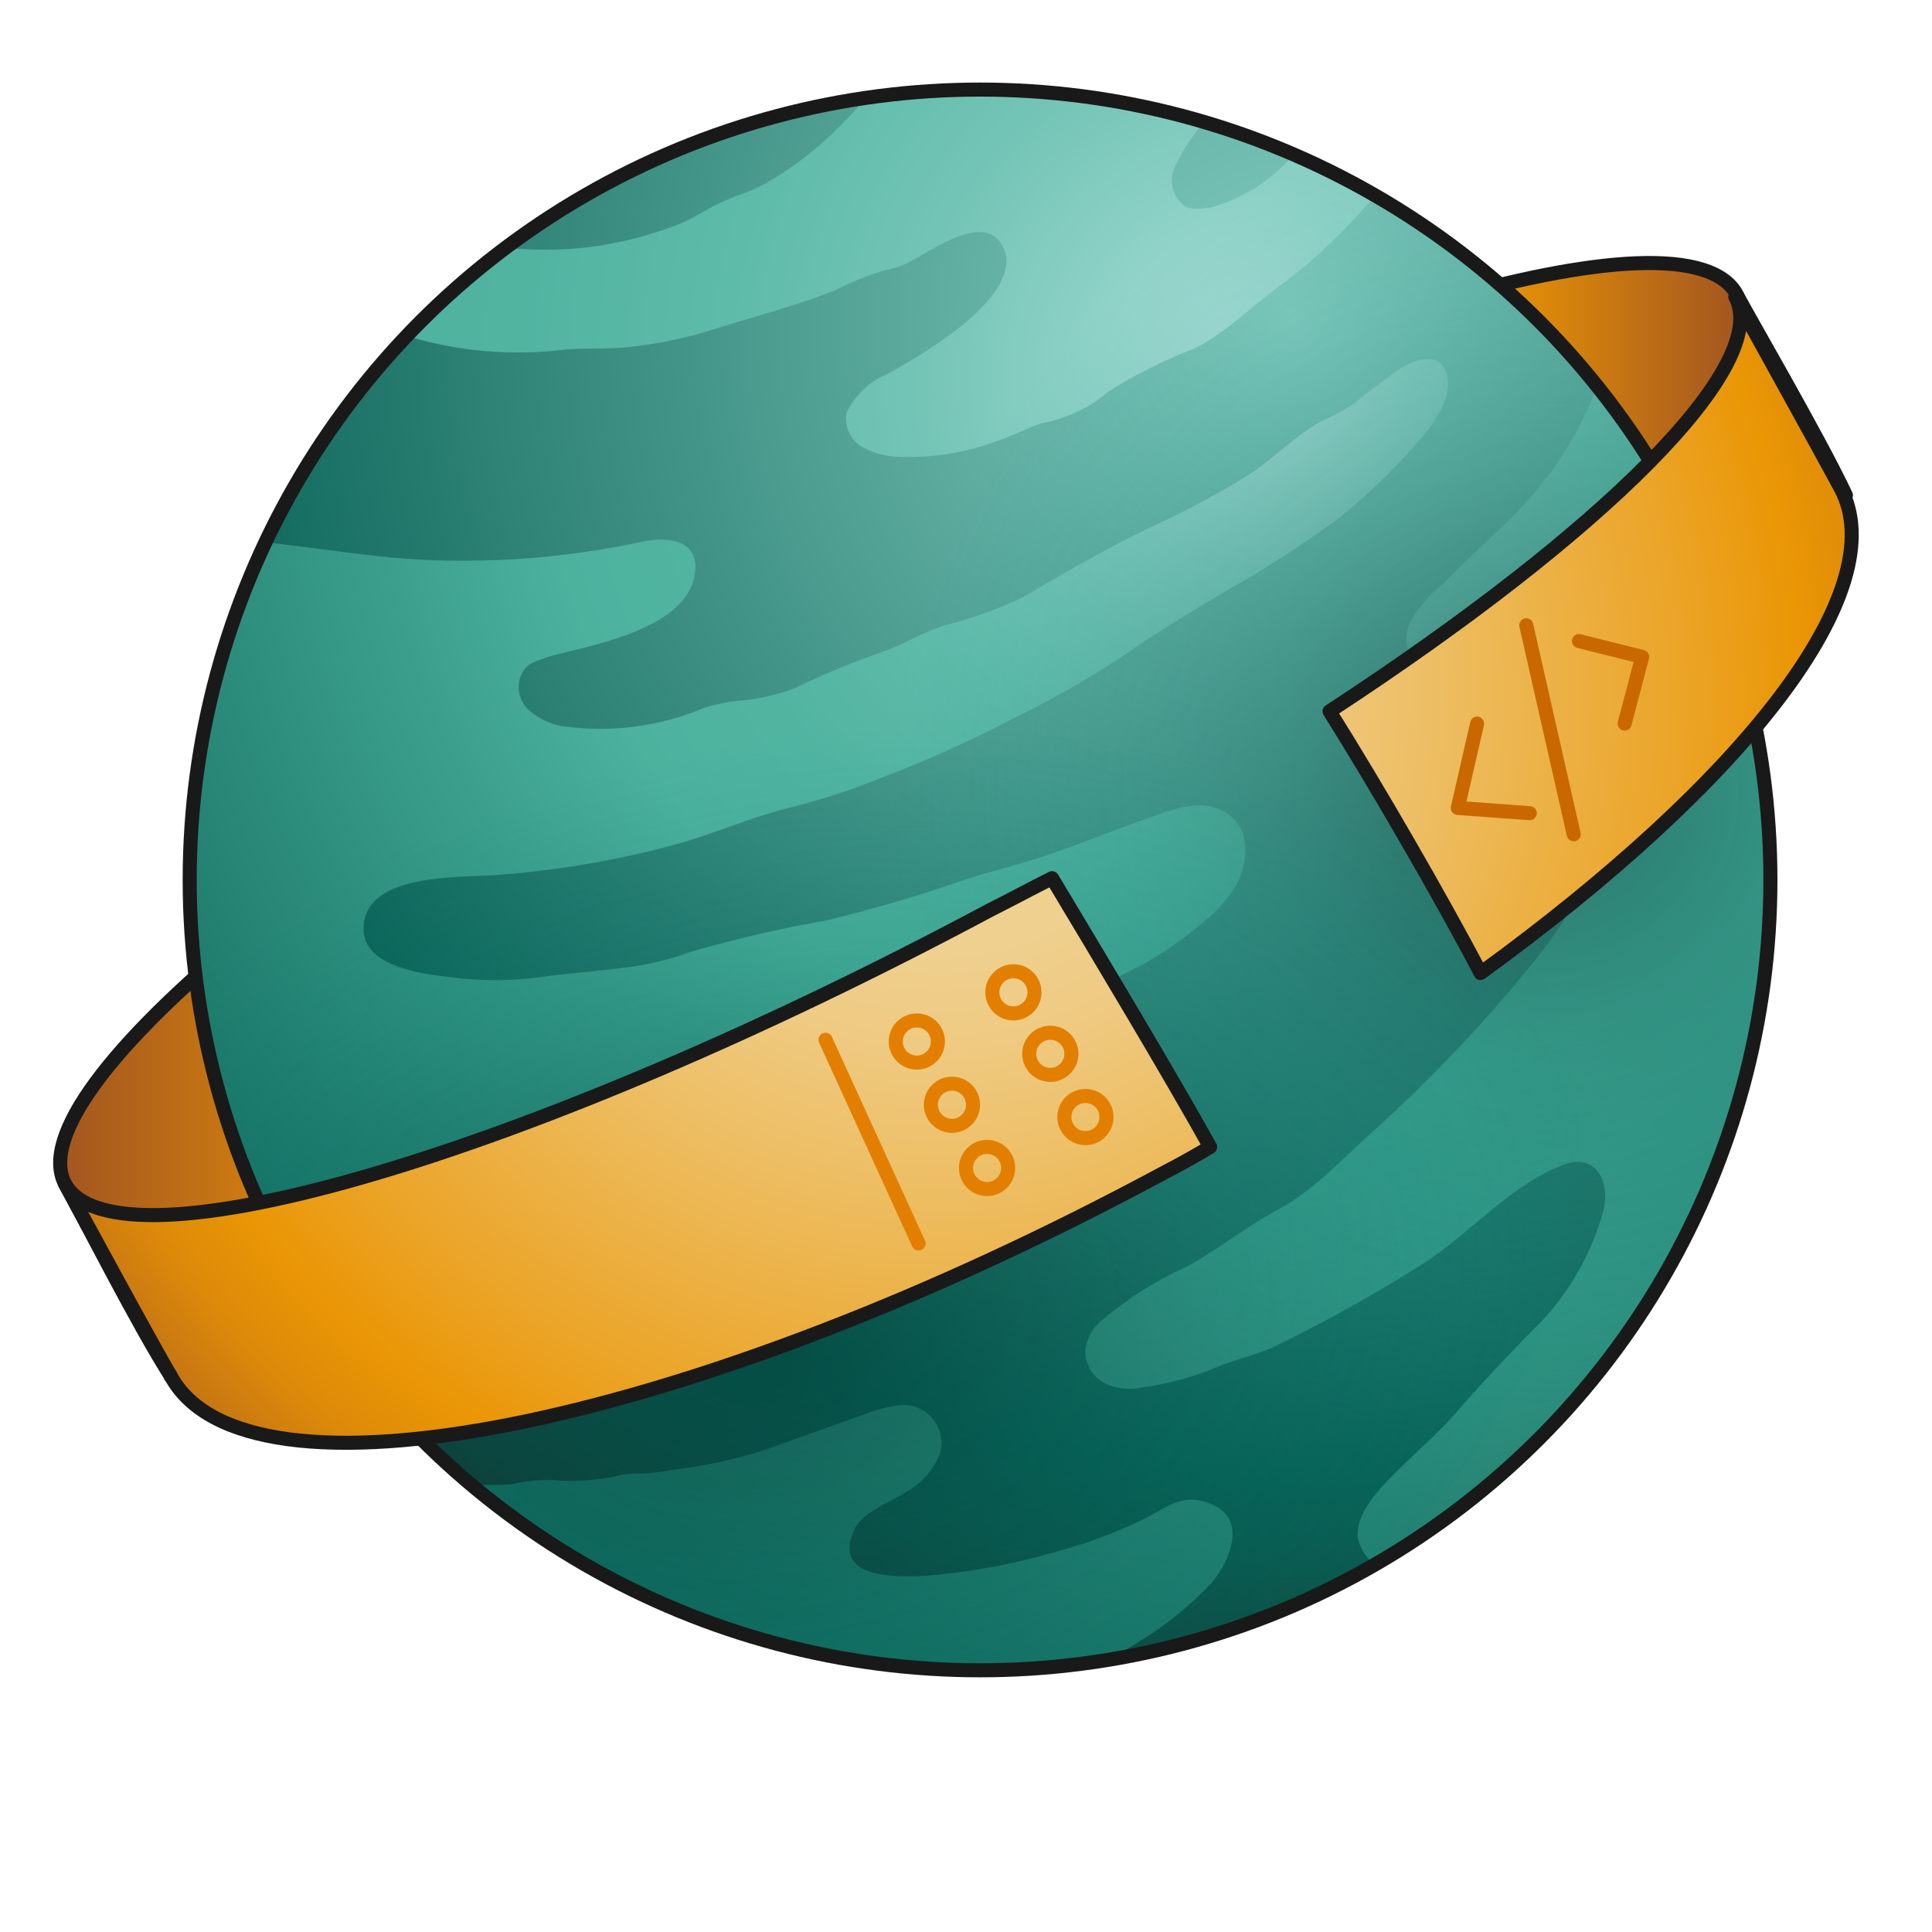 <svg id="Layer_1" data-name="Layer 1" xmlns="http://www.w3.org/2000/svg" xmlns:xlink="http://www.w3.org/1999/xlink" viewBox="0 0 110 110"><defs><linearGradient id="linear-gradient" x1="3.43" y1="65.26" x2="105.1" y2="65.26" gradientTransform="matrix(1, 0, 0, -1, 0, 112)" gradientUnits="userSpaceOnUse"><stop offset="0" stop-color="#a35620"/><stop offset="0.05" stop-color="#b66719"/><stop offset="0.15" stop-color="#dc890a"/><stop offset="0.2" stop-color="#ea9605"/><stop offset="0.8" stop-color="#ea9605"/><stop offset="0.94" stop-color="#a35620"/></linearGradient><radialGradient id="radial-gradient" cx="73.69" cy="93.59" r="90.83" gradientTransform="matrix(1, 0, 0, -1, 0, 112)" gradientUnits="userSpaceOnUse"><stop offset="0" stop-color="#83ccc0"/><stop offset="0.3" stop-color="#52a195"/><stop offset="0.72" stop-color="#096256"/><stop offset="0.78" stop-color="#0b574d"/><stop offset="0.89" stop-color="#123a34"/><stop offset="1" stop-color="#191919"/></radialGradient><clipPath id="clip-path"><circle cx="55.8" cy="50.1" r="45" style="fill:none"/></clipPath><radialGradient id="radial-gradient-2" cx="71.84" cy="90.56" r="87.25" gradientTransform="matrix(1, 0, 0, -1, 0, 112)" gradientUnits="userSpaceOnUse"><stop offset="0" stop-color="#acdfd9"/><stop offset="0.09" stop-color="#94d4ca"/><stop offset="0.22" stop-color="#75c5b7"/><stop offset="0.35" stop-color="#5ebba9"/><stop offset="0.48" stop-color="#51b4a1"/><stop offset="0.59" stop-color="#4cb29e"/><stop offset="0.67" stop-color="#3c9f8d"/><stop offset="0.89" stop-color="#177365"/><stop offset="1" stop-color="#096256"/></radialGradient><radialGradient id="radial-gradient-3" cx="71.84" cy="90.56" r="87.25" gradientTransform="matrix(1, 0, 0, -1, 0, 112)" gradientUnits="userSpaceOnUse"><stop offset="0" stop-color="#acdfd9"/><stop offset="0.07" stop-color="#94d4ca"/><stop offset="0.18" stop-color="#75c5b7"/><stop offset="0.28" stop-color="#5ebba9"/><stop offset="0.38" stop-color="#51b4a1"/><stop offset="0.47" stop-color="#4cb29e"/><stop offset="0.58" stop-color="#3c9f8d"/><stop offset="0.86" stop-color="#177365"/><stop offset="1" stop-color="#096256"/></radialGradient><radialGradient id="radial-gradient-6" cx="88.2" cy="66.85" r="41.62" gradientTransform="matrix(1, 0, 0, -1, 0, 112)" gradientUnits="userSpaceOnUse"><stop offset="0" stop-color="#013833" stop-opacity="0.5"/><stop offset="0.21" stop-color="#014741" stop-opacity="0.39"/><stop offset="0.6" stop-color="#006e64" stop-opacity="0.17"/><stop offset="0.9" stop-color="#009082" stop-opacity="0"/></radialGradient><radialGradient id="radial-gradient-7" cx="436.41" cy="1122.53" r="41.58" gradientTransform="matrix(1.3, -0.31, -0.21, -0.88, -287.03, 1199.56)" xlink:href="#radial-gradient-6"/><radialGradient id="radial-gradient-8" cx="53.41" cy="72.44" r="66.3" gradientTransform="matrix(1, 0, 0, -1, 0, 112)" gradientUnits="userSpaceOnUse"><stop offset="0.22" stop-color="#efd08f"/><stop offset="0.3" stop-color="#efca82"/><stop offset="0.44" stop-color="#edbc5f"/><stop offset="0.64" stop-color="#eba427"/><stop offset="0.74" stop-color="#ea9605"/><stop offset="0.81" stop-color="#dd8a0a"/><stop offset="0.92" stop-color="#b96a18"/><stop offset="0.99" stop-color="#a35620"/></radialGradient></defs><g id="Actions"><path d="M52.9,44.8c26.3-13.9,49.6-21.4,52.2-16.6-1.6-3.4-5.7-10.4-6.2-11.4-2.8-5.4-26.4,1.6-52.7,15.5C19.9,46.4.9,62,3.7,67.4c.8,1.4,4.3,8.3,6,10.9,0,.1.1.1.2.2C8.2,73.4,27.2,58.5,52.9,44.8Z" style="stroke:#191919;stroke-linecap:round;stroke-linejoin:round;stroke-width:0.8px;fill:url(#linear-gradient)"/><circle cx="55.8" cy="50.1" r="45" style="fill:url(#radial-gradient)"/><g style="clip-path:url(#clip-path)"><path d="M61-3c-1.9.4-4.2.7-6.1,1.3s-3,3.2-3.9,4.8a20.13,20.13,0,0,1-3.4,4.3,19.25,19.25,0,0,1-4.3,3.2c-.8.4-1.6.6-2.4,1s-1.7,1-2.6,1.3a21.45,21.45,0,0,1-5,1.2,22.69,22.69,0,0,1-9-.9,6.66,6.66,0,0,0-3.1-.4,2.55,2.55,0,0,0-2.1,2.1,3.59,3.59,0,0,0,.2,1.1c.7,1.8,2.4,2.6,4.1,3.2a21.8,21.8,0,0,0,8.8.7c1.4-.1,2.7,0,4.1-.2a24.24,24.24,0,0,0,4.5-1c2.2-.7,4.6-1.3,6.8-2.2a18.94,18.94,0,0,1,2.1-.9c.6-.2,1.1-.3,1.7-.5,1.4-.6,4.9-3.4,5.8-.8.6,1.7-1.7,3.7-2.9,4.6a30.3,30.3,0,0,1-3.8,2.4,4.49,4.49,0,0,0-2.3,2.2,1.89,1.89,0,0,0,.8,1.9,4.66,4.66,0,0,0,2,.6,14.4,14.4,0,0,0,5.8-.9c.9-.3,1.6-.7,2.5-1a8.8,8.8,0,0,0,2.7-1,7.63,7.63,0,0,0,1.1-.8,29.18,29.18,0,0,1,5-2.5c1.9-1,3.3-2.5,5-3.7a30.78,30.78,0,0,0,5.2-5A9.71,9.71,0,0,0,81,5.9a2,2,0,0,0-.2-1.1.91.91,0,0,0-.7-.3,4.36,4.36,0,0,0-3.3,1,41.19,41.19,0,0,0-3.5,3.7A9.61,9.61,0,0,1,69,11.8c-.6.1-1.3.2-1.7-.2A1.8,1.8,0,0,1,67,9.3c.9-2,2.8-3.5,3.9-5.5A4.86,4.86,0,0,0,71.1-1a3.76,3.76,0,0,0-1.8-1.5C66.7-4,63.7-3.6,61-3Z" style="fill:url(#radial-gradient-2)"/><path d="M12.2,30.4a11.8,11.8,0,0,0,2,.4c3.6.3,7.1,1,10.6,1.1a48.77,48.77,0,0,0,11.5-1c1.2-.3,3.2-.4,3.3,1.3,0,3.6-5.9,4.5-8.4,5.2-.5.2-1.1.3-1.4.8a1.74,1.74,0,0,0,.4,2.3,3.88,3.88,0,0,0,2.3.9,15.19,15.19,0,0,0,7.6-1.1,10.62,10.62,0,0,1,1.9-.4,11.43,11.43,0,0,0,3.2-.7,48.85,48.85,0,0,1,4.8-2c1.3-.4,2.5-1.2,3.8-1.6a24.3,24.3,0,0,0,3.8-1.3,10.93,10.93,0,0,0,1.5-.8c2.4-1.4,4.7-2.7,7.3-3.9a46.74,46.74,0,0,0,4.9-2.7c1.3-.9,2.5-2.1,3.9-2.9a12.81,12.81,0,0,0,2-1.1c.7-.6,1.4-1.1,2.2-1.7s2.4-1.3,2.9-.1-.4,2.6-1.1,3.5a34.49,34.49,0,0,1-5.1,5,62.87,62.87,0,0,1-6.4,4.1c-1.8,1.1-3.7,2.2-5.4,3.4a53.8,53.8,0,0,1-6.6,3.8,68.07,68.07,0,0,1-7.3,3.3,40.56,40.56,0,0,1-5.9,1.9c-1.8.5-3.5,1.2-5.4,1.8a53.51,53.51,0,0,1-10.6,1.9c-2,.2-7.7-.2-7.8,3-.1,2.4,3.8,2.7,5.5,2.9a19.29,19.29,0,0,0,4.8-.1c1.5-.2,3-.3,4.5-.5a16.2,16.2,0,0,0,3.8-.9,73.12,73.12,0,0,1,7.8-1.8c2.4-.6,4.9-1.3,7.2-2.1,1.7-.6,3.5-1,5.3-1.6,2-.7,4-1.5,6-2.2,1.6-.6,3.5-1.2,4.8.3a2,2,0,0,1,.4.8c.5,2.1-.9,3.8-2.4,5a20.88,20.88,0,0,1-7.3,4c-2,.7-3.7,1.9-5.6,2.6C44.7,63.2,37.7,73.1,27,77.1c-8.1,3-17.6,1.6-23.7-4.1a22,22,0,0,1-5.7-8.9C-4.1,59-4.2,53.5-3.9,48.2a25.36,25.36,0,0,1,1.2-7.3A44.72,44.72,0,0,1,.6,34.8a20.46,20.46,0,0,1,2.8-4.4c1.2-1.2,3.1-2.1,4.7-1.5C9.5,29.3,10.8,30,12.2,30.4Z" style="fill:url(#radial-gradient-3)"/><path d="M105.8,29.2a14.38,14.38,0,0,0-2.9-5.1c-1.1-1.3-2.6-2.1-3.6-3.4a6.3,6.3,0,0,0-5-2.5c-2.5,0-2.6,1.8-3.3,3.6a20.5,20.5,0,0,1-3.1,5.6c-1.7,2.2-3.8,3.8-5.7,5.8a8.6,8.6,0,0,0-1.8,2c-1.4,2.5,1.9,4.3,4,4.3,1.5,0,3-.6,4.5-.7,3.2-.4,4.7,2.1,4,5a30.13,30.13,0,0,1-6.1,11.6c-.8,1-1.7,2-2.5,2.9q-2.85,3.15-6,6c-1.8,1.6-3.5,3.5-5.6,4.6-1.8,1-3.3,2.2-5.1,3.2a20.26,20.26,0,0,0-5,3.2,2.47,2.47,0,0,0-.8,1.6c0,1.8,1.8,2.4,3.2,2.1a17.19,17.19,0,0,0,3.9-1c1.3-.6,2.6-.8,3.8-1.4a86,86,0,0,0,8.4-4.7c2.6-1.7,4.8-4.3,7.7-5.5,2-.9,2.9.8,2.5,2.5a15.07,15.07,0,0,1-3.5,6.3c-1.6,1.6-3.2,3.3-4.7,5-1.1,1.3-2.4,2.4-3.6,3.6-.9.9-2.3,2.3-2.2,3.7a2.6,2.6,0,0,0,1.5,1.9,6,6,0,0,0,3.7-.4,13.23,13.23,0,0,0,4.2-2.3c4.1-3.1,8.5-6.6,11.6-10.7a37.94,37.94,0,0,0,4.9-7.6,70.48,70.48,0,0,0,3.5-8.6,38.2,38.2,0,0,0,2.4-9.4c.3-4.6-1.2-9.2-1.9-13.7A63.14,63.14,0,0,0,105.8,29.2Z" style="fill:url(#radial-gradient-3)"/><path d="M36.4,83.9a11,11,0,0,0,1.8-.2,28.17,28.17,0,0,0,5.2-1.1c2-.7,3.9-1.4,5.9-2.1a7.34,7.34,0,0,1,2-.5,2.16,2.16,0,0,1,2.2,2.8,4.3,4.3,0,0,1-2,2.2c-.9.6-2.5,1.1-2.9,2.2-1.2,2.8,2.7,2.6,4.3,2.5a37.18,37.18,0,0,0,7.4-1.4,27.78,27.78,0,0,0,4.8-1.8c1.4-.7,2.3-1.6,4-.8,1.9.9.9,3.2-.1,4.4a19.57,19.57,0,0,1-4.2,3.4,33.3,33.3,0,0,1-18.9,5.4,42.89,42.89,0,0,1-19.1-5.1A9.16,9.16,0,0,1,21.7,88a5,5,0,0,1-.3-1.3,2.34,2.34,0,0,1,1.7-2,6.66,6.66,0,0,1,2.8-.2c1.1,0,2.2.1,3.3,0a8.22,8.22,0,0,1,2.7-.2,13.05,13.05,0,0,0,3.4-.3A4.48,4.48,0,0,1,36.4,83.9Z" style="fill:url(#radial-gradient-3)"/></g><g style="clip-path:url(#clip-path)"><circle cx="88.2" cy="45.3" r="37.7" style="fill:url(#radial-gradient-6)"/></g><g style="clip-path:url(#clip-path)"><path d="M89.3,59.9c-4.4-18.4-29.9-28-56.9-21.6S-12.9,65-8.5,83.4s29.9,28,56.9,21.6C75.4,98.4,93.7,78.3,89.3,59.9Z" style="fill:url(#radial-gradient-7)"/></g><circle cx="55.8" cy="50.1" r="45" style="fill:none;stroke:#191919;stroke-linecap:round;stroke-linejoin:round;stroke-width:0.8px"/><path d="M104.8,27.8c-.8-1.5-6-10.9-6-10.9,2.1,3.9-7.5,13.4-23.1,23.6,2.7,4.3,6.4,10.7,8.6,14.9C99.3,44.5,107.9,33.6,104.8,27.8Zm-48.4,24C30.2,65.8,6.6,72.7,3.7,67.4c0,0,5.2,9.6,6,10.9,4.2,8,28.9,3.1,55.2-10.8,1.3-.7,2.7-1.4,4-2.2-2.4-4.3-6.3-10.8-9-15.3C58.7,50.6,57.6,51.2,56.4,51.8Z" style="stroke:#191919;stroke-linecap:round;stroke-linejoin:round;stroke-width:0.8px;fill:url(#radial-gradient-8)"/><circle cx="57.7" cy="56.5" r="1.2" style="fill:none;stroke:#e37f00;stroke-linecap:round;stroke-linejoin:round;stroke-width:0.8px"/><circle cx="59.8" cy="60" r="1.2" style="fill:none;stroke:#e37f00;stroke-linecap:round;stroke-linejoin:round;stroke-width:0.8px"/><circle cx="61.8" cy="63.6" r="1.2" style="fill:none;stroke:#e37f00;stroke-linecap:round;stroke-linejoin:round;stroke-width:0.8px"/><circle cx="52.2" cy="59.3" r="1.2" style="fill:none;stroke:#e37f00;stroke-linecap:round;stroke-linejoin:round;stroke-width:0.8px"/><circle cx="54.2" cy="62.9" r="1.2" style="fill:none;stroke:#e37f00;stroke-linecap:round;stroke-linejoin:round;stroke-width:0.8px"/><circle cx="56.2" cy="66.5" r="1.2" style="fill:none;stroke:#e37f00;stroke-linecap:round;stroke-linejoin:round;stroke-width:0.8px"/><line x1="47" y1="59.2" x2="52.3" y2="70.8" style="fill:none;stroke:#e37f00;stroke-linecap:round;stroke-linejoin:round;stroke-width:0.8px"/><polyline points="84.1 41.2 83 46 87.1 46.3" style="fill:none;stroke:#c96800;stroke-linecap:round;stroke-linejoin:round;stroke-width:0.8px"/><line x1="86.9" y1="35.6" x2="89.6" y2="47.5" style="fill:none;stroke:#c96800;stroke-linecap:round;stroke-linejoin:round;stroke-width:0.8px"/><polyline points="89.9 36.5 93.5 37.4 92.5 41.2" style="fill:none;stroke:#c96800;stroke-linecap:round;stroke-linejoin:round;stroke-width:0.8px"/></g></svg>